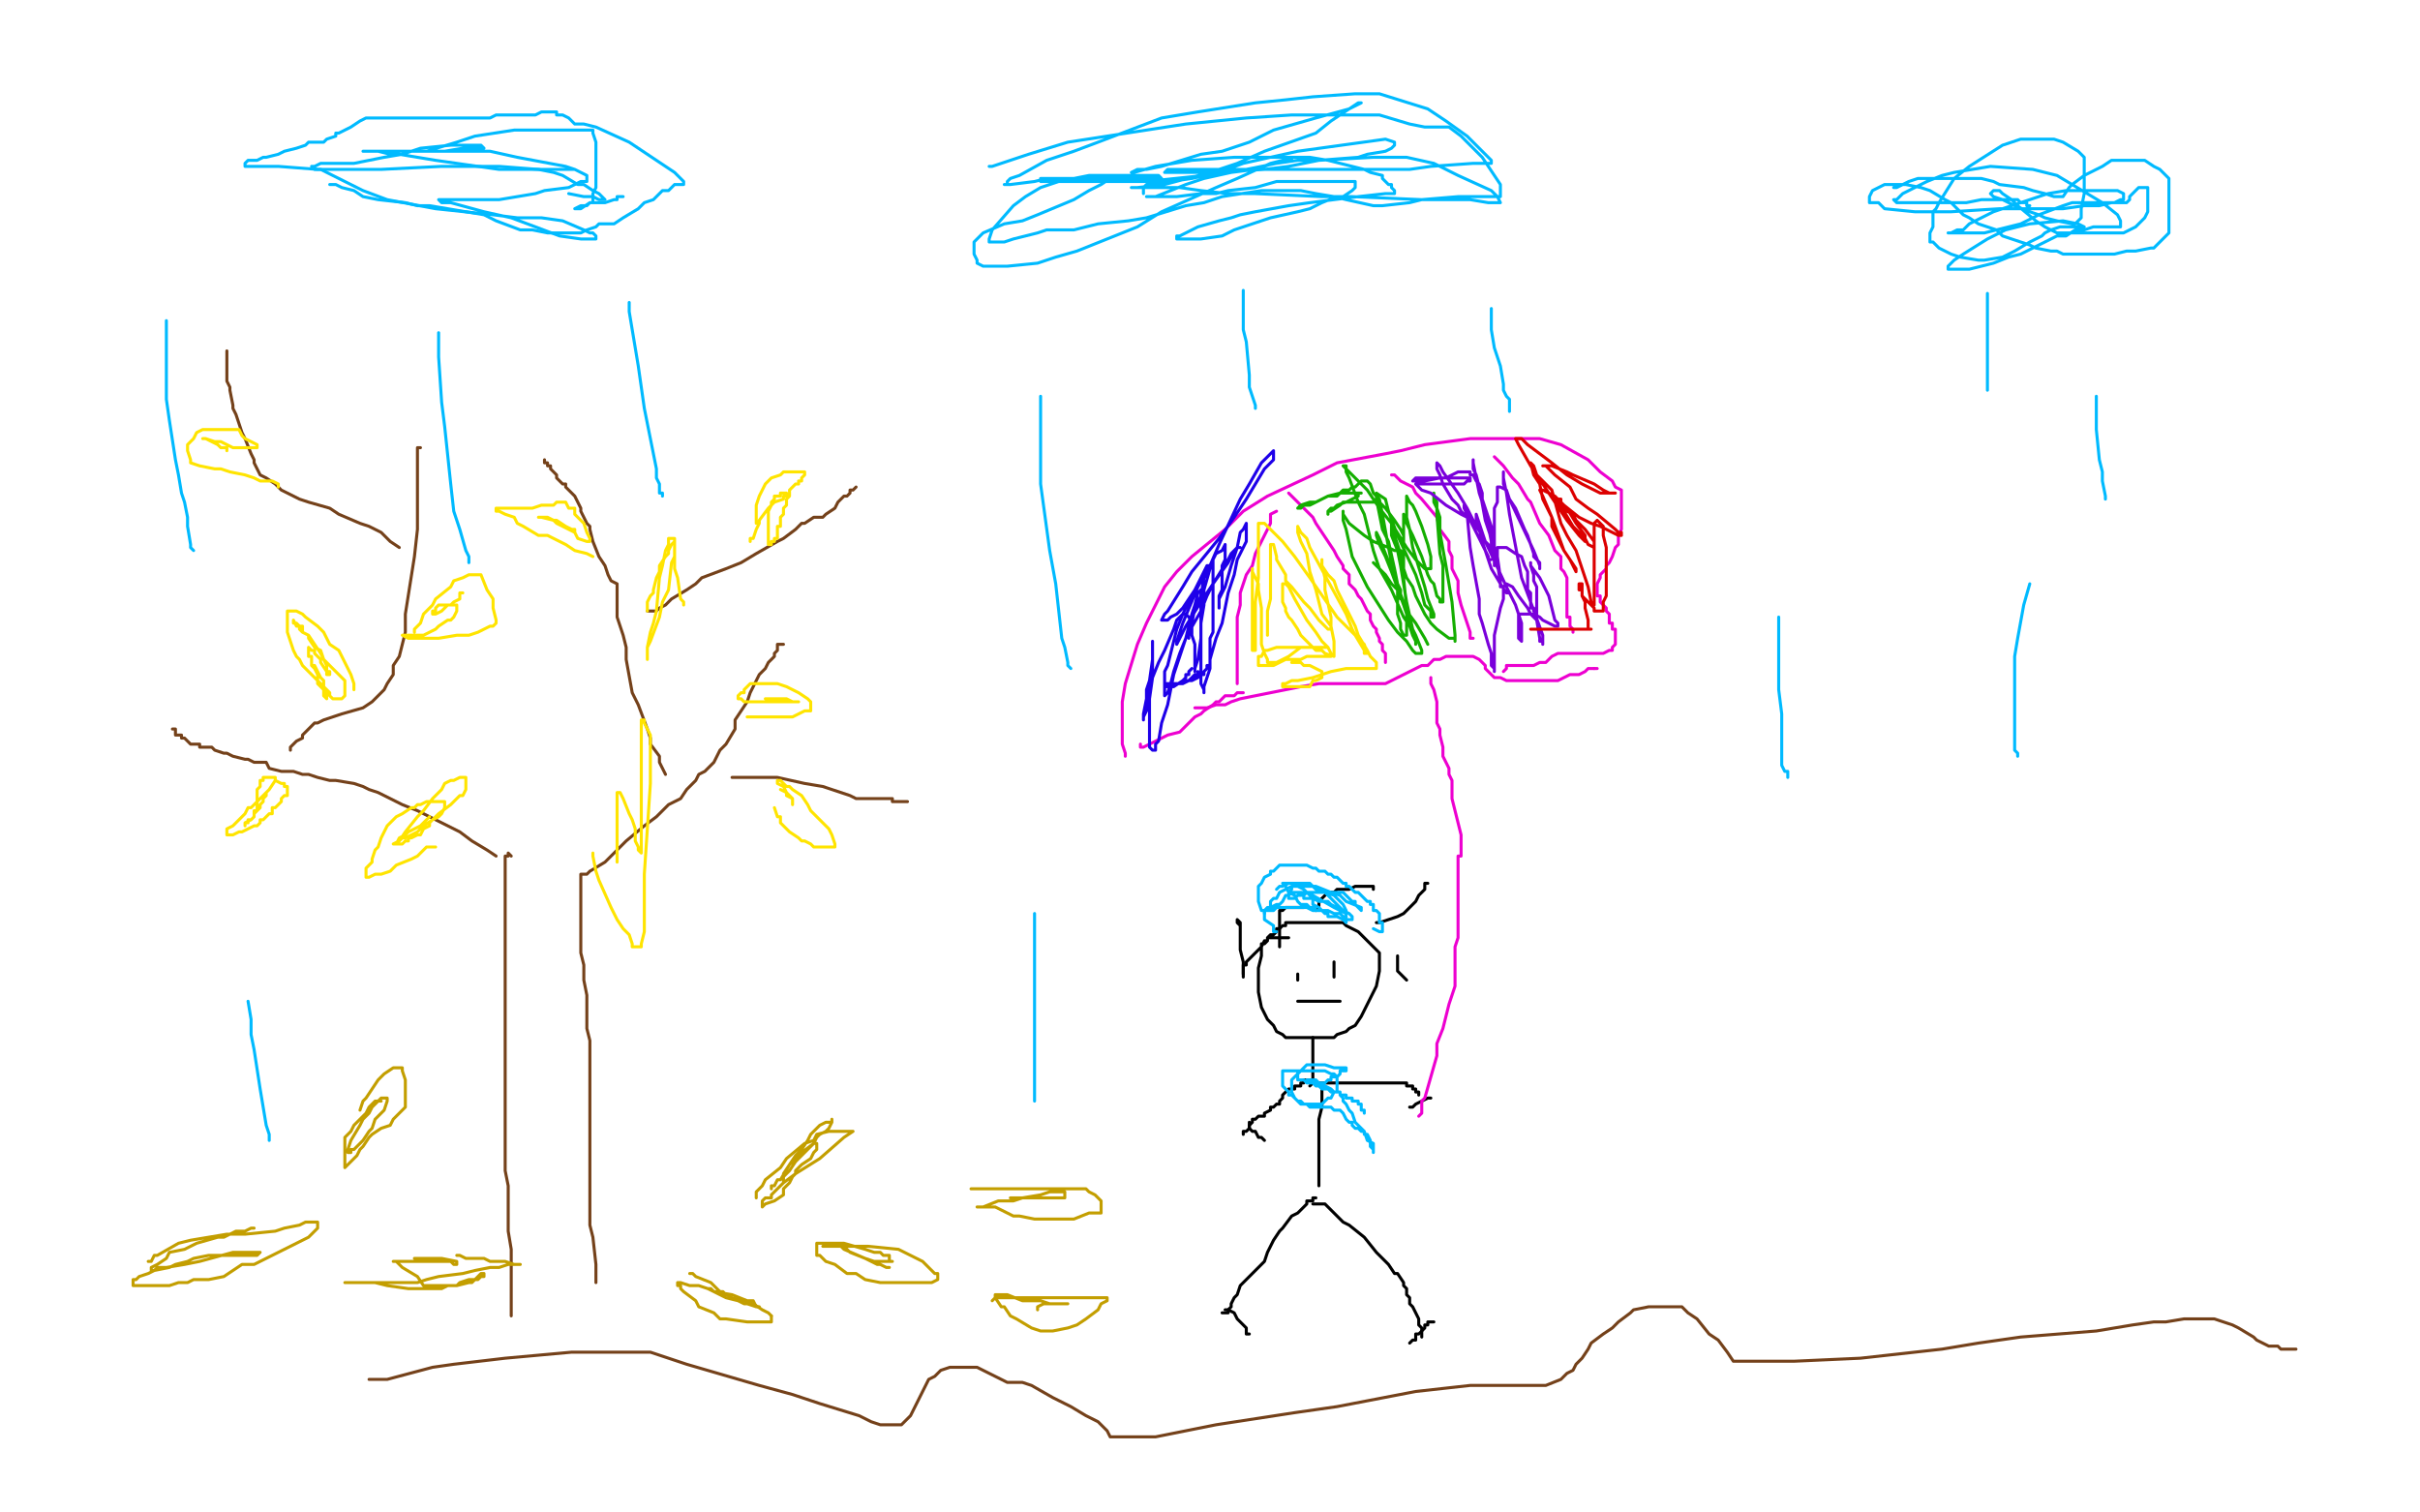 <?xml version="1.0" standalone="no"?>
<!DOCTYPE svg PUBLIC "-//W3C//DTD SVG 1.1//EN"
"http://www.w3.org/Graphics/SVG/1.1/DTD/svg11.dtd">

<svg width="800" height="500" version="1.1" xmlns="http://www.w3.org/2000/svg" xmlns:xlink="http://www.w3.org/1999/xlink" style="stroke-antialiasing: false"><desc>This SVG has been created on https://colorillo.com/</desc><rect x='0' y='0' width='800' height='500' style='fill: rgb(255,255,255); stroke-width:0' /><polyline points="169,435 169,434 169,434 169,433 169,433 169,432 169,432 169,431 169,431 169,428 169,428 169,425 169,425 169,422 169,422 169,415 169,413 168,407 168,405 168,403 168,395 168,392 167,387 167,379 167,374 167,375 167,374 167,369 167,366 167,359 167,351 167,348 167,346 167,343 167,340 167,338 167,336 167,332 167,331 167,329 167,327 167,326 167,325 167,321 167,320 167,317 167,314 167,311 167,307 167,305 167,303 167,299 167,297 167,296 167,291 167,289 167,288 167,285 167,284 167,283 168,283 168,282 169,283" style="fill: none; stroke: #74411a; stroke-width: 1; stroke-linejoin: round; stroke-linecap: round; stroke-antialiasing: false; stroke-antialias: 0; opacity: 1.0"/>
<polyline points="197,424 197,421 197,421 197,418 197,418 196,409 196,409 195,405 195,405 195,399 195,399 195,391 195,391 195,375 195,375 195,368 195,361 195,348 195,344 194,340 194,332 194,329 193,324 193,321 193,319 192,315 192,314 192,312 192,310 192,308 192,307 192,306 192,304 192,303 192,301 192,300 192,296 192,295 192,294 192,292 192,291 192,289 193,289 194,289 194,289 195,288 195,288 200,285 200,285 202,283 202,283 205,280 205,280 207,278 207,278 213,273 213,273 217,270 221,266 225,264 227,261 230,258 231,256 233,255 236,252 237,250 238,248 240,246 243,241 243,238 247,232 248,229 249,227 251,223 252,222 253,221 254,219 256,217 256,216 257,215 257,213 258,213 259,213" style="fill: none; stroke: #74411a; stroke-width: 1; stroke-linejoin: round; stroke-linecap: round; stroke-antialiasing: false; stroke-antialias: 0; opacity: 1.0"/>
<polyline points="220,256 219,254 219,254 218,252 218,252 218,250 218,250 215,246 215,246 215,244 215,244 214,241 214,241 211,233 211,233 209,229 207,218 207,214 206,210 204,204 204,203 204,201 204,200 204,199 204,198 204,197 204,196 204,195 204,194 204,193 202,192 201,190 200,187 198,184 196,179 195,175 195,174 194,173 192,169 192,168 191,166 190,164 189,163 188,162 187,161 187,160 186,160 184,158 184,157 183,156 182,155 182,154 181,154 181,153 180,153 180,152" style="fill: none; stroke: #74411a; stroke-width: 1; stroke-linejoin: round; stroke-linecap: round; stroke-antialiasing: false; stroke-antialias: 0; opacity: 1.0"/>
<polyline points="164,283 161,281 161,281 156,278 156,278 152,275 152,275 142,270 142,270 138,268 138,268 133,266 133,266 125,262 122,261 120,260 117,259 111,258 109,258 105,257 102,256 100,256 97,255 95,255 93,255 89,254 88,252 84,252 82,251 81,251 77,250 75,249 74,249 71,248 70,247 68,247 66,247 66,246 64,246 63,246 61,244 60,244 60,243 59,243 58,243 58,241 57,241" style="fill: none; stroke: #74411a; stroke-width: 1; stroke-linejoin: round; stroke-linecap: round; stroke-antialiasing: false; stroke-antialias: 0; opacity: 1.0"/>
<polyline points="96,248 96,247 96,247 97,246 97,246 98,245 98,245 100,244 100,244 100,243 100,243 101,242 101,242 104,239 104,239 105,239 107,238 110,237 113,236 120,234 123,232 124,231 127,228 128,226 130,223 130,220 132,217 134,209 134,203 137,184 138,175 138,167 138,156 138,154 138,151 138,150 138,149 138,148 139,148" style="fill: none; stroke: #74411a; stroke-width: 1; stroke-linejoin: round; stroke-linecap: round; stroke-antialiasing: false; stroke-antialias: 0; opacity: 1.0"/>
<polyline points="132,181 129,179 129,179 126,176 126,176 122,174 122,174 119,173 119,173 112,170 112,170 109,168 109,168 102,166 99,165 97,164 93,162 91,160 88,158 86,157 84,153 84,152 83,150 81,145 80,143 78,137 77,135 77,134 76,129 76,128 75,126 75,123 75,122 75,121 75,120 75,119 75,118 75,117 75,116" style="fill: none; stroke: #74411a; stroke-width: 1; stroke-linejoin: round; stroke-linecap: round; stroke-antialiasing: false; stroke-antialias: 0; opacity: 1.0"/>
<polyline points="214,202 216,202 216,202 217,202 217,202 218,201 218,201 220,200 220,200 222,198 222,198 227,195 227,195 230,193 230,193 232,191 240,188 245,186 250,183 257,179 259,178 263,175 265,173 266,173 269,171 272,171 273,170 276,168 277,166 278,165 279,164 280,164 281,163 281,162 282,162 283,161" style="fill: none; stroke: #74411a; stroke-width: 1; stroke-linejoin: round; stroke-linecap: round; stroke-antialiasing: false; stroke-antialias: 0; opacity: 1.0"/>
<polyline points="242,257 243,257 243,257 244,257 244,257 248,257 248,257 250,257 250,257 253,257 253,257 257,257 257,257 266,259 266,259 272,260 281,263 283,264 285,264 288,264 289,264 290,264 292,264 295,264 295,265 296,265 298,265 299,265 300,265" style="fill: none; stroke: #74411a; stroke-width: 1; stroke-linejoin: round; stroke-linecap: round; stroke-antialiasing: false; stroke-antialias: 0; opacity: 1.0"/>
<polyline points="91,258 89,261 89,261 87,263 87,263 85,265 85,265 83,267 83,267 82,267 82,267 81,269 81,269 78,272 77,273 75,274 75,275 75,276 76,276 77,276 79,275 80,275 82,274 84,273 85,273 86,272 86,271 87,271 88,270 89,269 90,269 90,268 90,267 91,267 92,266 93,265 93,264 94,263 95,263 95,262 95,261 95,260 94,260 94,259 93,259 91,258 91,257 90,257 88,257 87,257 87,258 86,258 86,259 86,260 85,261 85,262 85,263 85,265 85,267 85,268 84,268 84,269 84,270 83,271 82,271 82,272 81,272 81,273 81,272 83,271 84,270 84,269 86,267 86,266 87,265 87,264 88,263 88,262 89,261" style="fill: none; stroke: #ffe400; stroke-width: 1; stroke-linejoin: round; stroke-linecap: round; stroke-antialiasing: false; stroke-antialias: 0; opacity: 1.0"/>
<polyline points="117,228 117,226 117,226 116,223 116,223 115,221 115,221 112,215 112,215 109,213 109,213 107,209 107,209 105,207 105,207 101,204 100,203 98,202 96,202 95,202 95,203 95,205 95,209 97,215 98,217 99,218 100,220 101,221 102,222 105,225 107,227 108,228 109,229 109,230 110,231 111,231 112,231 113,231 114,230 114,229 114,228 114,226 114,225 111,222 110,221 107,218 106,216 102,210 100,209 100,207 98,207 97,205 97,206 98,206 99,207 99,208 100,209 102,210 102,211 104,214 106,215 107,218 108,220 108,221 108,222 109,222 109,223 108,223 108,222 106,219 106,218 104,216 104,215 103,215 102,214 102,215 102,216 102,217 103,217 103,218 103,220 104,221 105,223 105,224 105,226 107,228 107,230 108,231 108,230 108,229 108,228 107,228 107,225 106,224 105,222 104,220 103,220" style="fill: none; stroke: #ffe400; stroke-width: 1; stroke-linejoin: round; stroke-linecap: round; stroke-antialiasing: false; stroke-antialias: 0; opacity: 1.0"/>
<polyline points="137,209 137,208 137,208 138,207 138,207 139,206 139,206 140,203 140,203 143,200 143,200 144,198 144,198 149,194 149,194 150,192 153,191 155,190 156,190 158,190 159,190 161,195 163,198 163,201 164,205 164,206 163,207 162,207 158,209 155,210 151,210 145,211 140,211 138,211 137,211 135,211 133,210 134,210 135,210 137,210 138,210 140,210 142,209 144,208 145,207 148,205 149,205 150,204 151,202 151,201 151,200 150,200 148,200 147,200 145,200 144,201 144,202 143,202 143,203 144,203 146,202 148,200 149,200 150,199 152,198 152,197 152,196 153,196" style="fill: none; stroke: #ffe400; stroke-width: 1; stroke-linejoin: round; stroke-linecap: round; stroke-antialiasing: false; stroke-antialias: 0; opacity: 1.0"/>
<polyline points="92,161 92,160 92,160 90,159 90,159 89,159 89,159 86,159 86,159 84,158 84,158 81,157 81,157 76,156 73,155 71,155 66,154 63,153 63,152 62,149 62,148 62,147 63,146 64,145 65,143 67,142 69,142 71,142 73,142 74,142 76,142 79,142 80,144 81,145 83,146 85,147 85,148 84,148 81,148 77,148 75,147 73,146 71,146 68,145 67,145 68,145 70,146 72,147 73,148 74,148 75,148 75,149" style="fill: none; stroke: #ffe400; stroke-width: 1; stroke-linejoin: round; stroke-linecap: round; stroke-antialiasing: false; stroke-antialias: 0; opacity: 1.0"/>
<polyline points="250,173 250,172 250,172 250,171 250,171 250,170 250,170 250,169 250,169 250,167 250,167 251,164 251,164 253,160 255,158 258,157 259,156 260,156 261,156 263,156 264,156 265,156 266,156 266,157 265,158 265,159 264,159 264,160 263,160 262,161 261,162 261,163 261,164 260,165 260,166 260,167 259,168 259,169 259,170 258,171 258,173 258,174 257,174 257,176 257,178 256,178 256,179 255,179 255,180 254,180 254,178 254,177 254,175 254,173 254,171 254,170 254,169 255,167 255,166 256,165 256,164 257,164 258,164 258,163 259,163 260,163 260,164 259,164 259,165 256,166 254,168 251,172 251,173 250,175 249,178 248,178 248,179" style="fill: none; stroke: #ffe400; stroke-width: 1; stroke-linejoin: round; stroke-linecap: round; stroke-antialiasing: false; stroke-antialias: 0; opacity: 1.0"/>
<polyline points="247,237 249,237 249,237 255,237 255,237 259,237 259,237 262,237 262,237 264,236 264,236 266,235 268,235 268,234 268,233 268,232 267,231 264,229 262,228 260,227 257,226 255,226 254,226 250,226 249,226 248,226 247,227 246,228 246,229 245,229 244,230 244,231 245,231 246,232 249,232 251,232 252,232 254,232 255,232 257,232 258,232 260,232 261,232 263,232 264,232 263,232 262,232 260,231 258,231 257,231 254,231 253,231" style="fill: none; stroke: #ffe400; stroke-width: 1; stroke-linejoin: round; stroke-linecap: round; stroke-antialiasing: false; stroke-antialias: 0; opacity: 1.0"/>
<polyline points="256,267 257,270 257,270 258,270 258,270 258,272 258,272 260,274 260,274 261,275 261,275 264,277 264,277 265,278 266,278 268,279 269,280 271,280 273,280 274,280 275,280 276,280 276,279 275,276 274,274 273,273 268,268 267,266 265,263 262,261 261,260 260,260 259,259 258,258 257,258 257,259 259,260 260,262 261,263 262,264 262,265 262,266 262,265 262,264 260,263 260,262 258,261" style="fill: none; stroke: #ffe400; stroke-width: 1; stroke-linejoin: round; stroke-linecap: round; stroke-antialiasing: false; stroke-antialias: 0; opacity: 1.0"/>
<polyline points="196,184 194,183 194,183 190,182 190,182 187,180 187,180 181,177 181,177 178,177 178,177 173,174 173,174 171,173 170,171 167,170 165,169 164,169 164,168 165,168 167,168 170,168 171,168 172,168 173,168 176,168 179,167 180,167 183,167 184,166 186,166 187,166 188,168 190,168 190,170 193,173 194,176 195,178 195,179 194,179 191,178 190,176 188,175 184,173 183,172 181,171 180,171 179,171 178,171 179,171 183,172 184,172 187,174 189,175 190,175 190,176" style="fill: none; stroke: #ffe400; stroke-width: 1; stroke-linejoin: round; stroke-linecap: round; stroke-antialiasing: false; stroke-antialias: 0; opacity: 1.0"/>
<polyline points="144,280 143,280 143,280 142,280 142,280 141,280 141,280 138,283 138,283 136,284 136,284 131,286 131,286 129,288 126,289 124,289 122,290 121,290 121,289 121,288 121,287 122,286 123,285 123,284 124,281 125,280 126,277 127,275 128,273 131,270 133,269 136,267 137,267 138,266 139,266 141,265 143,265 144,265 145,265 146,265 147,265 147,266 147,267 146,269 145,270 143,271 142,272 142,273 140,274 139,276 138,276 136,277 135,277 135,278 134,278 133,279 132,279 131,279 132,278 134,275 138,270 140,268 143,264 146,261 147,259 149,258 150,258 152,257 153,257 154,257 154,258 154,259 154,260 154,261 153,263 152,263 150,265 149,266 145,269 143,271 140,273 138,275 134,277 133,277 132,278 130,279 131,279 132,277 134,276 135,275 139,273 140,272 142,270" style="fill: none; stroke: #ffe400; stroke-width: 1; stroke-linejoin: round; stroke-linecap: round; stroke-antialiasing: false; stroke-antialias: 0; opacity: 1.0"/>
<polyline points="196,282 196,283 196,283 197,288 197,288 198,291 198,291 202,300 202,300 204,304 204,304 206,307 206,307 208,309 209,312 209,313 211,313 212,313 212,312 213,308 213,304 213,297 213,289 215,259 215,253 215,247 215,245 215,243 213,239 213,238 212,238 212,240 212,241 212,242 212,244 212,246 212,252 212,255 212,258 212,262 212,265 212,271 212,273 212,275 212,277 212,279 212,280 212,281 212,282 211,281 211,280 210,278 210,274 209,271 208,269 206,264 205,262 204,262 204,263 204,264 204,265 204,266 204,268 204,269 204,272 204,274 204,277 204,280 204,282 204,284 204,285" style="fill: none; stroke: #ffe400; stroke-width: 1; stroke-linejoin: round; stroke-linecap: round; stroke-antialiasing: false; stroke-antialias: 0; opacity: 1.0"/>
<polyline points="226,200 226,199 226,199 225,198 225,198 224,191 224,191 223,188 223,188 223,185 223,185 223,183 223,183 223,179 223,179 223,178 222,178 221,178 221,179 221,180 220,182 219,187 218,191 217,202 216,206 215,209 214,214 214,215 214,216 214,218 214,217 214,214 215,212 218,204 219,199 221,195 222,186 223,184 223,181 223,180 223,179 223,178 223,179 222,180 221,182 221,183 220,184 218,187 218,189 217,191 216,195 216,196 215,197 214,199 214,200 214,201 214,202" style="fill: none; stroke: #ffe400; stroke-width: 1; stroke-linejoin: round; stroke-linecap: round; stroke-antialiasing: false; stroke-antialias: 0; opacity: 1.0"/>
<polyline points="426,310 425,310 425,310 422,310 422,310 419,310 419,310 419,311 419,311 418,311 418,311 417,313 417,313 417,314 417,316 416,320 416,321 416,325 416,326 416,328 417,333 418,335 419,337 421,339 422,341 424,342 425,343 426,343 428,343 430,343 432,343 434,343 436,343 439,343 441,343 442,342 445,341 446,340 448,339 450,336 451,334 453,330 454,328 455,326 456,321 456,320 456,317 456,316 456,315 455,314 454,313 451,310 449,308 445,306 444,305 443,305 439,305 438,305 436,305 435,305 434,305 432,305 431,305 430,305 429,305 427,305 426,305 425,305 425,306 424,306 423,307 422,307 422,308 421,309 420,309 419,310 419,311 418,312 417,312 417,313 416,314 415,315 414,316 413,317 412,318 412,319 411,319 411,320 411,322 411,323" style="fill: none; stroke: #000000; stroke-width: 1; stroke-linejoin: round; stroke-linecap: round; stroke-antialiasing: false; stroke-antialias: 0; opacity: 1.0"/>
<polyline points="411,322 411,321 411,321 411,320 411,320 411,318 411,318 410,314 410,314 410,312 410,312 410,309 410,309 410,305 409,304 409,305 410,306" style="fill: none; stroke: #000000; stroke-width: 1; stroke-linejoin: round; stroke-linecap: round; stroke-antialiasing: false; stroke-antialias: 0; opacity: 1.0"/>
<polyline points="423,313 423,312 423,312 423,311 423,311 423,310 423,310 423,309 423,309 423,308 423,308 423,305 423,305 423,304 423,304 423,303 423,302 423,301 424,301 425,300 427,300 428,300 429,300 430,300 431,300" style="fill: none; stroke: #000000; stroke-width: 1; stroke-linejoin: round; stroke-linecap: round; stroke-antialiasing: false; stroke-antialias: 0; opacity: 1.0"/>
<polyline points="435,301 436,300 436,300 436,299 436,299 436,298 436,298 437,297 437,297 438,296 439,295 440,295 441,295 442,294 444,294 445,294 446,294 448,293 449,293 450,293 452,293 453,293 454,293 454,294" style="fill: none; stroke: #000000; stroke-width: 1; stroke-linejoin: round; stroke-linecap: round; stroke-antialiasing: false; stroke-antialias: 0; opacity: 1.0"/>
<polyline points="455,305 456,305 456,305 459,304 459,304 462,303 462,303 464,302 464,302 467,299 467,299 468,298 469,296 471,294 471,293 471,292 472,292" style="fill: none; stroke: #000000; stroke-width: 1; stroke-linejoin: round; stroke-linecap: round; stroke-antialiasing: false; stroke-antialias: 0; opacity: 1.0"/>
<polyline points="462,316 462,317 462,317 462,318 462,318 462,319 462,319 462,320 462,320 462,321 462,321 463,322 464,323 465,324" style="fill: none; stroke: #000000; stroke-width: 1; stroke-linejoin: round; stroke-linecap: round; stroke-antialiasing: false; stroke-antialias: 0; opacity: 1.0"/>
<polyline points="429,324 429,323 429,323 429,322 429,322" style="fill: none; stroke: #000000; stroke-width: 1; stroke-linejoin: round; stroke-linecap: round; stroke-antialiasing: false; stroke-antialias: 0; opacity: 1.0"/>
<polyline points="441,323 441,322 441,322 441,321 441,321 441,320 441,320 441,319 441,318" style="fill: none; stroke: #000000; stroke-width: 1; stroke-linejoin: round; stroke-linecap: round; stroke-antialiasing: false; stroke-antialias: 0; opacity: 1.0"/>
<polyline points="429,331 430,331 430,331 431,331 431,331 432,331 432,331 433,331 433,331 434,331 434,331 435,331 436,331 437,331 438,331 439,331 440,331 441,331 442,331 443,331" style="fill: none; stroke: #000000; stroke-width: 1; stroke-linejoin: round; stroke-linecap: round; stroke-antialiasing: false; stroke-antialias: 0; opacity: 1.0"/>
<polyline points="434,343 434,344 434,344 434,345 434,345 434,346 434,346 434,347 434,347 434,348 434,349 434,350 434,351 434,352 434,353 434,354 434,355 434,356 434,357 433,357 432,357 431,357 431,358 430,358 430,359 429,359 428,359 428,360 427,360 426,360 425,361 424,362 424,363 423,364 423,365 422,365 421,366 420,366 420,367 418,368 418,369 417,369 416,369 415,370 414,370 414,371 413,372 413,373 412,374 411,374 411,375" style="fill: none; stroke: #000000; stroke-width: 1; stroke-linejoin: round; stroke-linecap: round; stroke-antialiasing: false; stroke-antialias: 0; opacity: 1.0"/>
<polyline points="433,359 434,358 434,358 435,358 435,358 436,358 436,358 437,358 437,358 439,358 439,358 443,358 443,358 445,358 450,358 452,358 455,358 459,358 461,358 462,358 463,358 464,358 465,358 465,359 466,359 467,359 467,360 468,360 468,361 469,361 469,362" style="fill: none; stroke: #000000; stroke-width: 1; stroke-linejoin: round; stroke-linecap: round; stroke-antialiasing: false; stroke-antialias: 0; opacity: 1.0"/>
<polyline points="437,359 437,360 437,360 437,361 437,361 437,362 437,362 437,364 437,364 437,366 437,366 436,370 436,370 436,372 436,372 436,375 436,376 436,377 436,379 436,381 436,382 436,383 436,384 436,386 436,387 436,391 436,392" style="fill: none; stroke: #000000; stroke-width: 1; stroke-linejoin: round; stroke-linecap: round; stroke-antialiasing: false; stroke-antialias: 0; opacity: 1.0"/>
<polyline points="435,396 434,396 434,396 434,397 434,397 432,397 432,397 432,398 432,398 429,401 429,401 427,402 427,402 424,406 423,407 421,410 419,414 418,417 415,420 414,421 413,422 410,425 409,428 408,429 407,431 407,432 406,433 406,434 405,434 404,434" style="fill: none; stroke: #000000; stroke-width: 1; stroke-linejoin: round; stroke-linecap: round; stroke-antialiasing: false; stroke-antialias: 0; opacity: 1.0"/>
<polyline points="434,398 436,398 436,398 437,398 437,398 438,398 438,398 439,399 439,399 442,402 442,402 444,404 444,404 446,405 446,405 451,409 455,414 459,418 461,421 462,421 464,424 464,425 465,426 465,427 465,428 466,429 466,430 466,431 467,432 468,434 469,436 469,437 469,438 470,439 470,440 470,442" style="fill: none; stroke: #000000; stroke-width: 1; stroke-linejoin: round; stroke-linecap: round; stroke-antialiasing: false; stroke-antialias: 0; opacity: 1.0"/>
<polyline points="466,444 467,443 467,443 468,443 468,443 468,442 468,442 468,441 468,441 469,441 469,441 470,440 470,440 471,439 471,438 472,438 472,437 473,437 474,437" style="fill: none; stroke: #000000; stroke-width: 1; stroke-linejoin: round; stroke-linecap: round; stroke-antialiasing: false; stroke-antialias: 0; opacity: 1.0"/>
<polyline points="405,433 406,433 406,433 408,434 408,434 409,436 409,436 410,437 410,437 411,438 412,439 412,440 412,441 413,441" style="fill: none; stroke: #000000; stroke-width: 1; stroke-linejoin: round; stroke-linecap: round; stroke-antialiasing: false; stroke-antialias: 0; opacity: 1.0"/>
<polyline points="413,371 413,372 413,372 413,373 413,373 414,374 414,374 415,374 416,376 417,376 418,377" style="fill: none; stroke: #000000; stroke-width: 1; stroke-linejoin: round; stroke-linecap: round; stroke-antialiasing: false; stroke-antialias: 0; opacity: 1.0"/>
<polyline points="473,363 472,363 472,363 470,364 470,364 468,365 468,365 467,366 467,366 466,366 466,366" style="fill: none; stroke: #000000; stroke-width: 1; stroke-linejoin: round; stroke-linecap: round; stroke-antialiasing: false; stroke-antialias: 0; opacity: 1.0"/>
<polyline points="429,354 427,354 427,354 425,354 425,354 424,354 424,354 424,355 424,355 424,356 424,356 424,357 424,358 424,359 425,360 426,361 426,362 427,362 428,363 429,364 430,365 431,365 432,365 433,365 434,365 435,365 436,365 437,365 438,364 439,363 440,363 441,361 442,361 442,360 442,359 442,358 442,357 442,356 441,355 440,355 438,354 436,354 435,354 434,354 433,354 432,354 431,354 430,354 429,354 429,355 429,356 429,357 430,357 431,357 432,358 433,358 435,358 436,358 437,358 438,358 439,357 440,357 440,356 441,356 442,356 443,355 443,354 444,354 445,354 445,353 444,353 443,353 441,353 438,352 437,352 436,352 434,352 433,352 432,352 431,353 430,354 429,355 428,356 427,357 427,358 427,359 427,360 427,361 428,363 429,364 430,364 431,365 432,365 433,366 434,366 435,366 437,366 438,366 439,366 440,366 441,367 442,367 443,367 444,368 445,370 446,371 447,371 447,372 448,373 449,373 450,374 451,374 451,375 452,375 453,377 453,378 453,379 454,380 454,381 454,380 454,379 454,378 452,377 451,374 448,371 447,368 446,367 445,365 444,364 444,363 443,362 443,361 442,361 441,361 440,360 438,359 437,359 436,358 435,357 434,357 433,357 432,357 433,357 434,358 435,359 436,359 437,360 438,360 439,360 440,361 442,361 443,361 443,362 445,362 445,363 446,363 447,363 447,364 448,364 449,364 449,365 450,365 450,366 450,367 451,367 451,368" style="fill: none; stroke: #00baff; stroke-width: 1; stroke-linejoin: round; stroke-linecap: round; stroke-antialiasing: false; stroke-antialias: 0; opacity: 1.0"/>
<polyline points="422,308 421,308 421,308 421,306 421,306 418,304 418,304 418,303 418,303 418,301 418,301 417,301 417,301 416,298 416,298 416,297 416,296 416,295 416,294 416,293 417,292 418,290 420,289 420,288 421,288 422,287 423,286 425,286 426,286 427,286 428,286 430,286 431,286 432,286 434,287 435,287 436,288 437,288 438,288 439,289 440,289 441,290 442,290 444,292 445,292 445,293 446,293 447,294 448,295 449,295 450,296 452,298 453,298 453,299 454,299 454,301 455,301 456,302 456,303 456,304 456,305 457,305 457,306 457,307 457,308 456,308 454,307" style="fill: none; stroke: #00baff; stroke-width: 1; stroke-linejoin: round; stroke-linecap: round; stroke-antialiasing: false; stroke-antialias: 0; opacity: 1.0"/>
<polyline points="430,296 431,296 431,296 431,297 431,297 433,297 433,297 434,297 434,297 436,298 436,298 437,298 437,298 439,298 439,298 440,299 442,300 443,301 443,302 444,303 445,303 445,302 441,300 434,296 432,295 431,294 427,292 425,292 424,292 425,293 426,295 428,296 429,298 430,299 431,299 432,299 433,300 434,300 435,300 433,300 432,300 428,300 424,300 422,300 421,301 420,301 419,301 418,301 418,302 418,301 419,300 420,300 422,299 423,299 424,298 425,296 426,296 427,295 428,295 429,295 430,295 431,295 432,295 434,297 434,299 436,300 437,301 438,302 439,302 439,303 442,303 444,304 445,304 446,304 447,304 447,303 446,302 444,301 440,297 438,295 435,294 435,293 433,293 432,292 431,292 430,292 429,292 428,292 427,293 427,294 426,295 426,296 426,297 427,297 428,297 429,296 430,296 431,296 432,295 434,295 435,295 438,295 440,295 442,295 444,295 445,296 446,297 447,298 448,298 448,299 449,300 450,301 450,300 445,298 443,296 440,295 435,293 434,293 433,293 431,293 429,293 428,293 427,293 425,294 423,295 422,297 421,297 420,298 420,299 420,300 421,300 422,300 423,300 425,300 426,300 428,300 431,300 432,300 434,301 438,301 439,301 441,302 442,302 443,302 444,303 444,304 445,305 445,304 445,303 445,301 444,299 441,296 435,294 433,292 431,292 427,292 426,292 424,293 423,293 422,294" style="fill: none; stroke: #00baff; stroke-width: 1; stroke-linejoin: round; stroke-linecap: round; stroke-antialiasing: false; stroke-antialias: 0; opacity: 1.0"/>
<polyline points="469,369 470,368 470,368 470,367 470,367 470,364 470,364 471,363 471,363 475,349 475,345 477,340 478,336 479,332 481,326 481,322 481,317 481,313 482,310 482,308 482,303 482,301 482,297 482,295 482,293 482,287 482,286 482,284 482,283 483,283 483,282 483,280 483,276 481,268 480,264 480,258 479,256 479,254 477,250 477,249 477,247 476,243 476,241 475,239 475,238 475,236 475,235 475,234 475,232 474,228 473,226 473,225 473,224 473,225" style="fill: none; stroke: #ed00d0; stroke-width: 1; stroke-linejoin: round; stroke-linecap: round; stroke-antialiasing: false; stroke-antialias: 0; opacity: 1.0"/>
<polyline points="395,234 396,234 396,234 397,234 397,234 398,234 398,234 399,234 399,234 402,233 402,233 405,233 405,233 407,232 407,232 410,231 420,229 425,228 430,227 436,226 446,226 450,226 456,226 458,226 460,225 462,224 466,222 470,220 471,220 472,220 474,218 476,218 478,217 480,217 483,217 485,217 486,217 487,217 489,218 490,219 491,220 491,221 492,222 493,223 494,224 496,224 498,225 500,225 503,225 504,225 506,225 508,225 509,225 511,225 512,225 515,225 517,224 519,223 520,223 522,223 524,222 525,221 526,221 527,221" style="fill: none; stroke: #ed00d0; stroke-width: 1; stroke-linejoin: round; stroke-linecap: round; stroke-antialiasing: false; stroke-antialias: 0; opacity: 1.0"/>
<circle cx="528.5" cy="221.5" r="0" style="fill: #ed00d0; stroke-antialiasing: false; stroke-antialias: 0; opacity: 1.0"/>
<polyline points="527,221 528,221" style="fill: none; stroke: #ed00d0; stroke-width: 1; stroke-linejoin: round; stroke-linecap: round; stroke-antialiasing: false; stroke-antialias: 0; opacity: 1.0"/>
<polyline points="372,250 372,249 372,249 371,246 371,246 371,244 371,244 371,243 371,243 371,240 371,240 371,235 371,235 371,232 371,232 372,226 376,213 379,206 385,194 389,189 394,184 405,175 411,169 419,164 434,157 442,153 458,150 463,149 471,147 486,145 493,145 499,145 509,145 516,147 525,152 529,156 533,159 534,161 536,162 536,164 536,165 536,167 536,168 536,169 536,171 536,172 536,173 536,174 536,175 535,177 535,180 534,181 533,184 532,186 531,187 531,188 529,190 529,191 528,193 528,194 528,195 528,197 529,197 529,199 530,200 531,201 531,202 532,203 532,205 532,206 533,206 533,207 533,208 534,208 534,209 534,210 534,211 534,212 534,213 533,214 533,215 532,215 530,216 528,216 527,216 524,216 522,216 521,216 518,216 516,216 515,216 513,217 511,219 509,219 507,220 505,220 503,220 501,220 500,220 499,220 498,220 498,221 497,222" style="fill: none; stroke: #ed00d0; stroke-width: 1; stroke-linejoin: round; stroke-linecap: round; stroke-antialiasing: false; stroke-antialias: 0; opacity: 1.0"/>
<polyline points="377,246 377,247 377,247 378,247 378,247 380,246 380,246 384,244 386,243 390,242 393,239 395,237 397,236 398,235 401,233 402,232 403,232 405,230 407,230 408,230 409,229 410,229 411,229" style="fill: none; stroke: #ed00d0; stroke-width: 1; stroke-linejoin: round; stroke-linecap: round; stroke-antialiasing: false; stroke-antialias: 0; opacity: 1.0"/>
<polyline points="422,169 420,170 420,170 420,173 420,173 415,183 415,183 414,187 414,187 412,190 412,190 410,196 410,196 410,198 410,200 409,204 409,205 409,208 409,210 409,211 409,214 409,215 409,216 409,217 409,218 409,219 409,220 409,221 409,222 409,223 409,224 409,225 409,226" style="fill: none; stroke: #ed00d0; stroke-width: 1; stroke-linejoin: round; stroke-linecap: round; stroke-antialiasing: false; stroke-antialias: 0; opacity: 1.0"/>
<polyline points="426,163 430,167 430,167 434,171 434,171 435,173 435,173 437,176 437,176 439,179 439,179 441,182 441,182 442,184 444,187 444,188 445,189 446,190 446,193 448,195 449,197 450,198 452,202 453,203 453,205 454,207 455,208 455,209 456,211 456,212 457,213 457,214 457,215 458,216 458,217 458,219" style="fill: none; stroke: #ed00d0; stroke-width: 1; stroke-linejoin: round; stroke-linecap: round; stroke-antialiasing: false; stroke-antialias: 0; opacity: 1.0"/>
<polyline points="460,157 461,157 461,157 462,158 462,158 463,159 463,159 467,161 467,161 468,163 468,163 470,165 470,165 475,171 475,171 476,175 479,179 479,181 479,182 480,184 480,185 480,186 480,188 481,190 482,192 482,194 482,196 483,200 484,203 485,206 486,209 486,210 486,211 487,211" style="fill: none; stroke: #ed00d0; stroke-width: 1; stroke-linejoin: round; stroke-linecap: round; stroke-antialiasing: false; stroke-antialias: 0; opacity: 1.0"/>
<polyline points="494,151 495,152 495,152 497,154 497,154 500,158 500,158 502,160 502,160 505,165 505,165 506,166 506,166 509,173 512,177 514,182 516,184 516,188 517,189 518,191 518,192 518,195 518,198 518,200 518,201 518,202 518,203 518,204 519,204 519,206 519,207 520,208 520,209" style="fill: none; stroke: #ed00d0; stroke-width: 1; stroke-linejoin: round; stroke-linecap: round; stroke-antialiasing: false; stroke-antialias: 0; opacity: 1.0"/>
<polyline points="393,211 393,209 393,209 397,202 397,202 399,197 399,197 401,193 401,193 406,186 406,186 407,184 407,184 409,181 410,181 409,181 407,183 406,185 401,193 397,199 392,207 390,211 389,213 389,212 390,209 391,206 396,194 400,187 403,180 410,165 413,160 417,153 419,151 421,149 421,151 421,152 418,155 412,165 408,171 403,178 394,189 391,194 386,202 385,203 384,205 385,205 386,205 387,204 389,203 391,201 395,195 396,193 398,189 399,188 400,187 399,187 396,193 395,195 391,203 389,208 388,212 386,220 385,222 385,227 385,228 385,230 386,229 387,226 388,222 390,216 394,206 395,201 397,197 398,191 399,190 401,185 402,183 404,182 405,180 405,181 405,185 404,187 404,192 404,195 403,197 403,198 403,200 403,201 403,200 403,198 404,196 405,194 407,187 408,184 409,181 410,176 411,175 412,173 412,174 412,179 409,185 408,190 406,196 404,206 402,211 400,218 400,221 399,224 398,227 398,229 398,228 397,226 397,225 397,223 397,219 397,208 397,202 397,198 397,195 396,196 395,200 394,203 392,211 390,217 388,223 387,228 386,233 384,239 383,245 382,246 382,248 381,248 380,247 380,246 380,245 380,243 380,240 380,237 380,229 380,225 381,218 381,215 381,214 381,212 381,213 381,214 381,218 381,220 381,222 379,228 379,231 378,236 378,238 378,237 379,235 380,231 381,224 383,219 385,215 388,208 389,205 390,204 391,203 392,203 393,204 394,206 394,210 395,213 395,217 395,218 395,220 395,222 395,221 396,218 397,211 397,206 398,200 398,195 400,188 401,186 401,185 401,187 401,188 401,196 401,200 401,203 401,209 400,211 400,212 400,215 400,216 400,217 400,218 400,220 399,220 399,221 398,222 398,223 397,223 396,224 394,225 393,225 391,226 389,226 387,226 386,226 385,226 385,227 386,227 388,227 391,225 393,225 394,224 395,223 396,223 396,222 396,223 394,224 393,225 392,225 391,225 392,224 392,223 393,223 393,222 394,221" style="fill: none; stroke: #1e00e9; stroke-width: 1; stroke-linejoin: round; stroke-linecap: round; stroke-antialiasing: false; stroke-antialias: 0; opacity: 1.0"/>
<polyline points="419,210 419,208 419,208 419,202 419,202 420,198 420,198 420,193 420,193 420,188 420,188 420,182 420,182 420,181 420,180 421,180 422,184 422,185 425,190 425,192 427,194 431,199 433,201 436,205 439,208 440,208 440,207 437,203 435,195 433,189 432,183 430,179 429,176 429,174 430,176 432,178 433,181 439,192 445,203 447,208 448,210 451,215 451,216 452,216 451,213 446,208 442,204 433,191 428,184 424,179 418,173 416,173 416,174 416,176 416,177 416,182 416,186 416,191 415,199 415,205 415,209 415,212 415,215 414,215 414,213 414,211 414,210 414,204 414,199 414,194 414,189 414,188 414,189 416,193 416,195 417,201 417,204 417,206 417,208 417,212 417,213 418,216 419,218 419,219 420,219 421,219 422,219 426,217 430,214 432,214 435,214 436,214 437,214 439,214 438,214 433,214 427,214 424,214 422,214 419,215 418,215 417,217 416,217 416,218 416,220 417,220 419,220 421,220 425,218 428,218 430,218 432,217 435,217 436,217 437,217 439,217 440,217 440,216 439,214 437,212 435,209 432,205 428,198 426,194 425,193 424,193 424,194 424,196 424,198 424,199 425,201 425,202 426,204 427,205 429,208 430,210 432,212 435,215 437,215 438,216 441,217 441,216 441,215 441,214 441,212 440,207 440,204 438,195 438,191 437,187 437,185 437,186 437,187 439,190 441,192 442,195 446,203 448,207 449,210 452,215 453,217 455,219 455,220 455,221 454,221 450,221 448,221 445,221 440,222 437,223 434,224 429,225 427,225 425,226 424,226 424,227 425,227 426,227 428,227 431,227 433,227 434,225 435,225 437,224 437,223 437,222 435,221 433,220 431,220 430,219 428,219 427,219" style="fill: none; stroke: #ffe400; stroke-width: 1; stroke-linejoin: round; stroke-linecap: round; stroke-antialiasing: false; stroke-antialias: 0; opacity: 1.0"/>
<polyline points="472,213 471,211 471,211 468,206 468,206 465,202 465,202 460,188 460,188 458,183 458,183 456,178 456,178 455,176 455,177 456,180 458,184 460,189 464,200 466,206 468,210 470,215 470,216 468,216 467,215 465,212 462,209 459,205 452,194 449,188 447,184 445,175 444,172 444,169 444,170 446,173 451,177 454,179 459,181 461,182 463,182 463,183 464,183 464,182 464,181 464,179 464,177 463,175 461,172 458,168 456,166 453,166 450,166 449,166 446,166 445,166 444,166 443,167 440,169 439,169 439,170 439,169 440,168 441,168 442,167 445,166 447,165 449,164 449,163 450,163 449,163 446,163 443,163 439,164 437,165 433,167 431,167 430,168 429,168 430,167 433,166 435,166 439,164 440,164 442,164 444,162 445,162 446,162 447,161 448,161 449,160 450,159 451,159 452,159 453,160 454,163 456,165 457,170 459,181 460,186 461,190 462,195 462,198 462,203 463,206 463,208 464,210 465,210 465,207 465,204 465,201 464,191 464,185 464,178 464,171 464,170 464,171 467,177 470,184 471,187 472,190 473,192 474,193 475,197 476,198 476,199 477,199 477,197 477,196 477,192 477,187 476,183 475,170 475,166 474,164 474,163 474,165 474,166 475,168 476,171 476,176 478,187 479,193 480,199 481,210 481,211 481,212 481,211 479,211 475,208 473,206 471,203 468,197 467,194 465,191 464,188 463,183 461,177 460,173 460,174 460,177 462,182 463,187 464,193 465,199 467,208 468,211 468,213 468,212 467,210 466,207 464,204 460,195 456,188 454,182 451,170 449,166 446,158 445,156 445,154 444,154 446,156 448,158 452,162 456,168 460,173 465,181 468,185 471,188 472,188 473,188 473,187 473,185 473,184 472,180 471,177 470,174 468,169 467,167 466,166 465,164 465,165 465,166 465,171 466,175 467,181 471,194 472,198 474,203 474,204 473,204 473,202 471,200 470,196 468,190 462,177 459,169 458,165 455,163 455,165 457,175 459,179 461,188 462,193 463,195 463,196 463,197 463,198 463,197 463,196 460,193 458,190 456,188 454,186" style="fill: none; stroke: #14ae00; stroke-width: 1; stroke-linejoin: round; stroke-linecap: round; stroke-antialiasing: false; stroke-antialias: 0; opacity: 1.0"/>
<polyline points="499,196 498,196 498,196 496,193 496,193 493,188 493,188 491,182 491,182 486,172 486,172 485,169 485,169 484,167 484,168 485,170 486,181 487,187 489,198 489,203 490,206 492,213 493,216 493,220 494,221 494,222 494,221 494,217 494,214 494,210 496,201 497,198 497,195 497,194 498,193 500,194 502,197 505,201 506,203 508,205 509,211 509,212 510,212 510,213 510,210 506,199 503,191 499,170 498,163 497,158 497,156 497,157 497,158 497,160 499,165 501,168 504,175 505,177 507,183 507,184 509,186 509,187 509,188 509,187 507,182 499,165 498,162 496,161 495,161 495,162 495,163 495,164 495,166 494,168 494,172 494,174 494,177 494,180 494,181 493,181 492,181 492,180 491,179 490,177 488,174 485,168 482,163 477,156 476,154 475,153 475,154 475,155 476,157 477,160 480,165 482,167 483,169 484,170 485,171 483,170 478,167 473,163 470,162 469,161 468,160 469,160 470,160 471,160 472,160 476,160 478,160 480,160 481,160 482,160 484,160 485,159 486,159 486,158 484,158 482,158 478,158 472,158 470,158 469,158 468,158 467,159 468,159 470,159 471,159 476,158 477,158 478,158 480,157 482,156 483,156 484,156 485,156 486,156 486,157 487,157 488,159 489,160 490,163 490,165 491,168 493,174 493,177 493,182 494,185 494,186 494,187 494,186 494,182 493,179 491,169 489,163 488,158 487,153 487,152 487,153 487,155 488,157 489,161 491,172 493,178 495,184 496,191 496,192 496,193 496,194 496,193 495,186 495,182 495,181 496,181 497,181 498,181 501,183 503,184 504,187 505,189 505,191 505,193 505,195 506,196 506,197 506,198 506,199 506,201 507,201 507,202 508,203 508,202 508,201 508,199 508,194 507,192 507,190 506,187 506,186 506,187 509,191 512,197 513,201 514,205 515,206 515,207 514,207 510,205 509,204 507,203 504,203 503,203 502,203 502,204 502,205 502,206 502,207 502,208 502,209 502,210 502,211 503,212 503,211 503,206 501,200 498,194 491,179 489,173 488,170 488,171 488,172 488,173 489,175 490,179 491,182 492,184 492,185 493,185" style="fill: none; stroke: #7a00db; stroke-width: 1; stroke-linejoin: round; stroke-linecap: round; stroke-antialiasing: false; stroke-antialias: 0; opacity: 1.0"/>
<polyline points="515,165 516,165 516,165 516,167 516,167 518,169 518,169 520,170 520,170 521,172 521,172 524,175 524,175 527,179 527,179 527,181 525,180 524,178 522,176 520,174 517,169 516,168 515,166 514,165 514,164 515,165 518,168 521,173 524,177 524,178 524,179 522,177 518,172 512,163 506,154 502,147 501,145 502,145 503,145 505,147 513,153 518,157 523,160 527,162 529,163 532,163 534,163 532,163 530,162 527,160 520,157 518,156 513,154 511,154 510,154 511,154 514,157 519,161 521,165 525,168 528,170 534,175 535,176 536,176 536,177 535,177 529,174 526,173 522,171 517,167 514,164 512,163 510,162 509,162 510,164 513,171 513,174 517,182 519,185 520,187 521,189 521,188 519,185 517,182 513,171 510,165 509,160 507,157 506,153 507,154 508,157 510,159 513,162 516,173 518,177 521,182 524,191 525,194 526,199 527,200 527,199 527,197 527,195 527,189 527,185 527,179 527,176 527,175 527,173 528,172 529,173 530,174 530,176 530,177 531,181 531,183 531,185 531,189 531,191 531,196 531,197 530,199 530,200 530,201 530,202 529,202 528,202 527,202 527,201 524,198 523,197 523,195 522,195 522,194 522,193 523,193 523,197 524,199 524,201 525,205 525,206 525,208 526,208 525,208 520,208 517,208 511,208 509,208 508,208 506,208 507,208 508,208 511,208 513,208 515,208 517,208" style="fill: none; stroke: #dc0000; stroke-width: 1; stroke-linejoin: round; stroke-linecap: round; stroke-antialiasing: false; stroke-antialias: 0; opacity: 1.0"/>
<polyline points="122,456 124,456 124,456 128,456 128,456 143,452 143,452 150,451 150,451 167,449 167,449 189,447 201,447 215,447 227,451 251,458 262,461 271,464 284,468 288,470 291,471 294,471 298,471 299,470 301,468 303,464 304,462 307,456 309,455 311,453 314,452 316,452 321,452 323,452 327,454 333,457 338,457 341,458 348,462 354,465 359,468 363,470 366,473 367,475 368,475 369,475 372,475 382,475 402,471 428,467 442,465 468,460 477,459 486,458 494,458 501,458 511,458 516,456 518,454 520,453 521,451 523,449 525,446 526,444 530,441 533,439 535,437 539,434 540,433 545,432 547,432 550,432 556,432 558,434 561,436 565,441 568,443 571,447 573,450 574,450 577,450 585,450 593,450 615,449 642,446 654,444 668,442 693,440 705,438 712,437 716,437 722,436 725,436 727,436 729,436 732,436 738,438 740,439 745,442 746,443 748,444 750,445 751,445 752,445 753,445 754,446 757,446 759,446" style="fill: none; stroke: #74411a; stroke-width: 1; stroke-linejoin: round; stroke-linecap: round; stroke-antialiasing: false; stroke-antialias: 0; opacity: 1.0"/>
<polyline points="109,61 111,61 111,61 113,62 113,62 117,63 117,63 120,65 120,65 125,66 125,66 134,67 134,67 138,68 138,68 142,68 154,70 160,71 164,73 172,76 176,76 181,77 187,77 188,77 191,77 192,77 194,76 197,75 198,74 199,74 202,74 203,74 206,72 211,69 213,67 216,66 219,63 221,63 223,61 224,61 225,61 226,61 226,60 223,57 214,51 208,47 197,42 193,41 190,41 188,39 186,38 185,38 184,38 184,37 183,37 182,37 180,37 179,37 177,38 175,38 171,38 169,38 167,38 164,38 162,39 158,39 156,39 154,39 150,39 148,39 142,39 139,39 134,39 130,39 127,39 123,39 121,39 119,40 116,42 114,43 112,44 111,44 111,45 108,46 107,47 102,47 101,48 98,49 94,50 92,51 88,52 87,52 85,53 83,53 82,53 81,54 81,55 83,55 88,55 92,55 105,56 111,56 118,56 126,56 146,55 155,55 165,55 178,56 183,57 186,58 191,61 193,61 196,63 198,64 200,66 198,66 196,65 193,65 188,64" style="fill: none; stroke: #00baff; stroke-width: 1; stroke-linejoin: round; stroke-linecap: round; stroke-antialiasing: false; stroke-antialias: 0; opacity: 1.0"/>
<polyline points="190,56 183,56 183,56 177,56 177,56 165,56 165,56 158,55 158,55 151,54 151,54 144,53 144,53 132,51 132,51 129,51 125,50 123,50 121,50 120,50 121,50 122,50 123,50 125,50 131,50 136,50 147,50 153,49 159,49 160,49 159,48 156,48 153,48 149,48 139,49 133,51 127,52 117,54 113,54 106,54 104,55 103,55 104,55 104,56 106,56 110,58 120,63 128,66 144,69 163,71 171,72 179,72 186,73 193,76 195,77 196,77 197,78 197,79 195,79 192,79 185,78 169,72 160,70 149,67 146,67 145,66 147,66 148,66 154,66 160,66 165,66 177,64 180,63 188,62 190,61 192,60 194,60 194,59 194,58 190,56 187,55 171,52 162,50 152,50 140,50 135,50 134,50 133,50 134,50 135,50 138,50 141,50 151,47 157,45 170,43 176,43 181,43 188,43 190,43 194,43 196,43 196,44 197,47 197,49 197,53 197,56 197,62 196,64 196,67 195,67 194,68 193,68 192,68 190,69 191,69 192,69 195,67 197,67 200,67 203,66 204,66 204,65 206,65" style="fill: none; stroke: #00baff; stroke-width: 1; stroke-linejoin: round; stroke-linecap: round; stroke-antialiasing: false; stroke-antialias: 0; opacity: 1.0"/>
<polyline points="327,55 328,55 328,55 340,51 340,51 353,47 353,47 392,41 392,41 412,39 412,39 427,38 427,38 456,38 466,41 471,42 478,42 479,42 483,45 490,52 496,61 496,63 496,64 496,65 493,65 487,65 482,65 470,66 466,67 457,68 454,68 445,66 441,65 435,64 430,63 421,63 417,63 404,65 398,67 392,68 379,72 373,73 363,74 359,75 355,76 346,76 343,77 335,79 332,80 330,80 327,80 327,79 328,76 335,68 339,65 344,62 347,61 350,60 355,59 359,59 369,59 372,59 377,59 380,59 382,59 383,59 384,59 383,58 381,58 374,58 366,58 360,58 355,59 349,59 346,59 345,59 344,59 344,60 345,60 351,60 363,60 369,60 379,60 398,58 407,57 415,56 424,53 426,52 427,52 427,53 425,53 424,53 420,54 409,59 402,62 384,70 376,75 356,83 349,85 343,87 333,88 331,88 326,88 325,88 323,87 323,86 322,84 322,83 322,81 322,80 324,78 325,77 332,74 338,73 343,71 355,66 360,63 364,61 367,59 369,59 370,59 369,59 361,59 355,59 351,59 346,59 342,60 334,61 332,61 333,61 333,60 334,59 337,58 346,53 355,50 363,47 384,39 396,37 415,34 425,33 434,32 448,31 456,31 472,36 478,40 485,45 491,51 492,52 493,53 493,54 491,54 487,54 473,55 466,56 457,56 440,56 431,56 416,56 411,56 399,56 395,56 392,56 387,56 386,56 385,57 386,57 390,57 395,57 402,57 418,56 426,55 436,53 454,52 465,52 474,54 482,58 493,63 495,65 496,67 495,67 492,67 486,66 478,66 470,66 447,65 437,65 415,64 406,64 397,63 390,62 379,62 376,62 374,62 376,62 385,61 400,57 409,54 418,50 435,44 440,40 446,36 448,35 450,34 449,34 446,36 435,39 421,43 413,47 404,50 397,51 384,55 379,56 376,56 374,57 375,57 382,55 388,54 394,53 408,52 415,52 422,52 433,52 439,53 443,54 451,56 453,57 457,58 457,59 458,60 459,61 460,61 460,62 461,63 461,64 458,64 449,65 433,67 426,68 415,70 410,71 407,72 403,73 396,75 394,76 392,77 390,78 389,78 389,79 390,79 393,79 395,79 397,79 404,78 408,76 414,74 420,72 429,70 433,69 437,67 442,65 444,65 447,63 448,62 448,61 448,60 447,60 444,60 440,60 436,60 422,60 415,62 406,63 402,64 397,64 389,65 386,65 383,65 380,65 379,65 380,65 382,65 392,61 398,59 407,57 422,54 429,53 436,53 449,52 452,51 458,50 460,49 461,48 461,47 458,46 429,50 411,54 403,57 394,59 387,60 379,61 378,62 378,63 378,64" style="fill: none; stroke: #00baff; stroke-width: 1; stroke-linejoin: round; stroke-linecap: round; stroke-antialiasing: false; stroke-antialias: 0; opacity: 1.0"/>
<polyline points="626,62 627,62 627,62 631,60 631,60 634,59 634,59 640,59 640,59 644,59 644,59 647,59 647,59 655,59 659,60 661,61 669,62 672,63 676,64 679,65 680,65 681,65 682,65 684,62 685,61 689,58 693,56 695,55 698,53 701,53 703,53 706,53 709,53 712,55 714,56 716,58 717,59 717,61 717,63 717,64 717,67 717,69 717,71 717,72 717,74 717,77 716,78 714,80 712,82 711,82 706,83 703,83 699,84 696,84 694,84 689,84 686,84 682,84 680,83 678,83 673,82 671,81 668,80 662,78 660,76 654,74 651,72 649,71 645,67 643,66 638,63 635,62 630,61 628,61 626,61 623,61 621,62 619,63 618,65 618,66 618,67 621,67 623,69 633,70 639,70 645,70 661,69 666,69 676,69 682,69 689,68 694,68 698,67 699,67 701,66 702,66 702,65 702,64 700,63 690,63 683,63 677,64 659,70 651,74 649,76 647,76 645,77 644,77 646,77 647,77 650,77 653,77 656,77 668,74 674,71 682,68 685,67 687,67 692,67 694,67 695,67 699,67 700,67 701,67 703,67 704,66 704,65 706,63 707,62 708,62 709,62 710,62 710,63 710,64 710,66 710,70 709,72 706,75 704,76 702,77 696,77 691,77 687,77 680,77 676,75 673,73 667,68 665,66 662,64 661,63 660,63 659,63 658,64 659,65 662,66 664,67 666,68 671,70 674,71 676,72 680,73 685,74 686,74 687,73 688,72 688,70 688,69 689,64 689,61 689,55 689,52 687,50 682,47 679,46 673,46 668,46 662,48 651,55 646,59 641,67 640,69 639,70 639,73 639,75 638,77 638,78 638,79 638,80 639,80 641,82 645,84 648,85 654,86 656,86 662,85 666,83 671,80 675,78 676,77 678,76 681,75 683,75 685,75 687,75 689,75 687,74 682,73 671,74 663,76 657,79 649,84 646,86 644,88 644,89 646,89 649,89 651,89 659,87 664,85 668,84 676,80 680,78 683,78 686,76 689,76 692,75 693,75 694,75 695,75 696,75 697,75 698,75 699,75 700,75 701,75 701,74 701,73 700,71 695,67 680,58 672,56 658,55 646,57 642,58 637,60 631,63 629,64 628,65 627,66 626,66 627,67 632,67 636,67 643,67 650,67 655,66 659,66 663,66 665,66 666,66 667,66 668,67 669,67 670,67 670,68 671,68" style="fill: none; stroke: #00baff; stroke-width: 1; stroke-linejoin: round; stroke-linecap: round; stroke-antialiasing: false; stroke-antialias: 0; opacity: 1.0"/>
<polyline points="657,97 657,98 657,98 657,100 657,100 657,103 657,103 657,106 657,106 657,108 657,108 657,111 657,111 657,116 657,119 657,125 657,126 657,128 657,129" style="fill: none; stroke: #00baff; stroke-width: 1; stroke-linejoin: round; stroke-linecap: round; stroke-antialiasing: false; stroke-antialias: 0; opacity: 1.0"/>
<polyline points="693,131 693,136 693,136 693,142 693,142 694,152 694,152 695,156 695,156 695,159 695,159 696,164 696,164 696,165" style="fill: none; stroke: #00baff; stroke-width: 1; stroke-linejoin: round; stroke-linecap: round; stroke-antialiasing: false; stroke-antialias: 0; opacity: 1.0"/>
<polyline points="671,193 669,200 669,200 667,211 667,211 666,217 666,217 666,228 666,228 666,232 666,232 666,236 666,236 666,241 666,241 666,247 666,248 667,249 667,250" style="fill: none; stroke: #00baff; stroke-width: 1; stroke-linejoin: round; stroke-linecap: round; stroke-antialiasing: false; stroke-antialias: 0; opacity: 1.0"/>
<polyline points="588,204 588,209 588,209 588,228 588,228 589,236 589,236 589,246 589,246 589,250 589,250 589,253 589,253 590,255 591,255 591,257" style="fill: none; stroke: #00baff; stroke-width: 1; stroke-linejoin: round; stroke-linecap: round; stroke-antialiasing: false; stroke-antialias: 0; opacity: 1.0"/>
<polyline points="493,102 493,103 493,103 493,104 493,104 493,106 493,106 493,109 493,109 494,115 494,115 495,118 495,118 496,121 497,127 497,129 498,131 499,132 499,133 499,134 499,135 499,136" style="fill: none; stroke: #00baff; stroke-width: 1; stroke-linejoin: round; stroke-linecap: round; stroke-antialiasing: false; stroke-antialias: 0; opacity: 1.0"/>
<polyline points="411,96 411,99 411,99 411,105 411,105 411,109 411,109 412,113 412,113 413,124 413,124 413,128 413,128 414,131 415,134 415,135" style="fill: none; stroke: #00baff; stroke-width: 1; stroke-linejoin: round; stroke-linecap: round; stroke-antialiasing: false; stroke-antialias: 0; opacity: 1.0"/>
<polyline points="344,131 344,132 344,132 344,138 344,138 344,143 344,143 344,160 344,160 347,182 347,182 349,193 349,193 351,211 352,214 353,219 353,220 354,221" style="fill: none; stroke: #00baff; stroke-width: 1; stroke-linejoin: round; stroke-linecap: round; stroke-antialiasing: false; stroke-antialias: 0; opacity: 1.0"/>
<polyline points="342,302 342,306 342,306 342,317 342,317 342,334 342,334 342,342 342,342 342,356 342,356 342,359 342,359 342,361 342,363 342,364" style="fill: none; stroke: #00baff; stroke-width: 1; stroke-linejoin: round; stroke-linecap: round; stroke-antialiasing: false; stroke-antialias: 0; opacity: 1.0"/>
<polyline points="208,100 208,103 208,103 211,121 211,121 213,135 213,135 216,150 216,150 217,155 217,155 217,158 218,160 218,162 218,163 219,163 219,164" style="fill: none; stroke: #00baff; stroke-width: 1; stroke-linejoin: round; stroke-linecap: round; stroke-antialiasing: false; stroke-antialias: 0; opacity: 1.0"/>
<polyline points="145,110 145,115 145,115 145,118 145,118 146,133 146,133 147,141 147,141 149,160 149,160 150,169 150,169 152,175 152,175 154,182 155,184 155,185 155,186" style="fill: none; stroke: #00baff; stroke-width: 1; stroke-linejoin: round; stroke-linecap: round; stroke-antialiasing: false; stroke-antialias: 0; opacity: 1.0"/>
<polyline points="55,106 55,111 55,111 55,123 55,123 55,132 55,132 56,139 56,139 58,152 58,152 59,157 59,157 60,163 60,163 61,166 62,171 62,174 63,180 63,181 64,182" style="fill: none; stroke: #00baff; stroke-width: 1; stroke-linejoin: round; stroke-linecap: round; stroke-antialiasing: false; stroke-antialias: 0; opacity: 1.0"/>
<polyline points="82,331 83,337 83,337 83,342 83,342 84,347 84,347 86,360 86,360 87,366 87,366 88,372 88,372 89,375 89,375 89,377" style="fill: none; stroke: #00baff; stroke-width: 1; stroke-linejoin: round; stroke-linecap: round; stroke-antialiasing: false; stroke-antialias: 0; opacity: 1.0"/>
<polyline points="250,395 250,396 250,396 250,394 250,394 252,392 252,392 253,390 258,386 260,383 266,378 269,377 270,375 274,374 275,374 276,374 278,374 279,374 280,374 281,374 282,374 279,376 271,383 263,388 259,391 257,393 255,395 255,396 253,396 252,397 252,398 252,399 253,398 256,397 259,395 259,393 261,391 262,389 263,388 263,387 265,385 268,383 269,381 270,380 270,379 270,378 269,378 267,380 264,383 263,384 261,387 260,388 259,389 259,390 259,391 259,390 259,388 263,382 265,380 267,377 268,375 271,372 273,371 275,371 275,370 275,371 274,373 273,374 271,375 270,376 269,378 265,381 263,383 261,385 258,390 257,390 256,392 255,392 255,393" style="fill: none; stroke: #c39e00; stroke-width: 1; stroke-linejoin: round; stroke-linecap: round; stroke-antialiasing: false; stroke-antialias: 0; opacity: 1.0"/>
<polyline points="272,412 273,412 273,412 274,412 274,412 276,412 276,412 281,412 281,412 283,412 283,412 287,412 287,412 297,413 303,416 305,417 307,419 309,421 310,421 310,422 310,423 308,424 305,424 303,424 300,424 294,424 291,424 286,423 283,421 280,421 276,418 273,417 271,415 270,415 270,414 270,413 270,412 270,411 271,411 273,411 274,411 275,411 279,411 286,413 289,414 291,414 292,415 293,415 294,415 294,416 294,417 295,417 293,417 289,417 286,416 281,414 279,412 278,412 279,413 286,416 290,418 291,418 293,419 294,419" style="fill: none; stroke: #c39e00; stroke-width: 1; stroke-linejoin: round; stroke-linecap: round; stroke-antialiasing: false; stroke-antialias: 0; opacity: 1.0"/>
<polyline points="228,421 229,421 229,421 230,422 230,422 235,424 235,424 238,427 238,427 242,429 242,429 249,431 249,431 252,433 254,434 255,435" style="fill: none; stroke: #c39e00; stroke-width: 1; stroke-linejoin: round; stroke-linecap: round; stroke-antialiasing: false; stroke-antialias: 0; opacity: 1.0"/>
<polyline points="255,435 255,436 255,437 254,437 250,437 249,437 247,437 240,436 238,436 236,434 231,432 230,430 226,427 225,426 225,425 224,425 224,424 225,424 228,425 231,425 234,426 240,429 244,430 246,431 247,431 250,432 251,432 250,432 249,430 247,430 242,428 236,427 234,426 235,426 236,427 237,427 238,427 239,427 240,428" style="fill: none; stroke: #c39e00; stroke-width: 1; stroke-linejoin: round; stroke-linecap: round; stroke-antialiasing: false; stroke-antialias: 0; opacity: 1.0"/>
<polyline points="328,430 329,429 329,429 336,429 336,429 339,429 339,429 345,429 345,429 355,429 355,429 360,429 362,429 363,429 365,429 366,429 366,430 364,431 363,433 359,436 356,438 353,439 348,440 346,440 344,440 341,439 336,436 334,435 332,432 331,432 329,429 329,428 331,428 333,428 338,430 340,430 341,430 344,430 347,431 348,431 350,431 351,431 352,431 353,431 352,431 350,431 347,431 346,431 345,431 343,432 343,433" style="fill: none; stroke: #c39e00; stroke-width: 1; stroke-linejoin: round; stroke-linecap: round; stroke-antialiasing: false; stroke-antialias: 0; opacity: 1.0"/>
<polyline points="321,393 322,393 322,393 323,393 323,393 329,393 329,393 333,393 333,393 338,393 338,393 346,393 346,393 349,393 351,393 355,393 357,393 359,393 360,394 362,395 364,397 364,398 364,400 364,401 363,401 362,401 360,401 355,403 352,403 346,403 344,403 342,403 337,402 335,402 331,400 329,399 328,399 325,399 324,399 323,399 324,399 325,399 330,397 332,397 335,397 338,396 344,395 347,394 349,394 351,394 352,394 352,395 352,396 350,396 347,396 345,396 341,396 338,396 337,396 335,396 334,396" style="fill: none; stroke: #c39e00; stroke-width: 1; stroke-linejoin: round; stroke-linecap: round; stroke-antialiasing: false; stroke-antialias: 0; opacity: 1.0"/>
<polyline points="49,417 50,417 50,417 51,415 51,415 52,415 52,415 59,411 59,411 63,410 63,410 75,408 81,408 91,407 94,406 99,405 101,404 104,404 105,404 105,405 105,406 103,408 102,409 98,411 96,412 88,416 84,418 80,418 74,422 69,423 64,423 62,424 59,424 56,425 55,425 51,425 47,425 46,425 44,425 44,424 44,423 45,423 46,422 49,421 51,420 56,419 58,418 62,417 64,416 69,415 74,415 77,415 79,415 81,415 82,415 83,415 84,415 85,415 86,414 85,414 80,414 77,414 66,417 61,418 55,419 52,419 51,420 50,420 50,419 52,418 55,416 56,414 61,413 63,412 65,411 72,409 74,409 76,408 78,407 81,407 83,406 84,406" style="fill: none; stroke: #c39e00; stroke-width: 1; stroke-linejoin: round; stroke-linecap: round; stroke-antialiasing: false; stroke-antialias: 0; opacity: 1.0"/>
<polyline points="119,367 120,364 120,364 121,363 121,363 123,360 123,360 125,357 125,357 126,356 126,356 127,355 127,355 130,353 130,353 131,353 132,353 133,353 133,354 134,357 134,359 134,360 134,361 134,362 134,364 134,366 133,367 130,370 129,372 126,373 123,375 122,376 120,379 119,380 118,382 116,384 115,385 114,386 114,385 114,383 114,381 114,379 114,376 116,374 117,372 120,369 121,368 122,366 124,364 125,364 126,363 127,363 128,363 128,364 127,367 124,370 123,373 122,374 120,377 119,378 118,379 117,380 116,380 116,381 115,381 115,380 116,377 119,372 120,370 122,368 123,366 124,365 125,364 126,364" style="fill: none; stroke: #c39e00; stroke-width: 1; stroke-linejoin: round; stroke-linecap: round; stroke-antialiasing: false; stroke-antialias: 0; opacity: 1.0"/>
<polyline points="151,415 152,415 152,415 154,416 154,416 155,416 155,416 160,416 160,416 162,417 162,417 165,417 165,417 167,417 167,417 170,418 171,418 172,418 170,418 168,418 165,419 162,419 157,420 153,421 145,422 141,423 138,424 135,424 128,424 126,424 124,424 120,424 118,424 116,424 114,424 115,424 116,424 121,424 124,424 128,425 135,426 138,426 140,426 144,426 146,426 148,425 151,425 152,424 155,423 156,423 158,423 159,422 160,422 160,421 159,421 156,424 155,424 151,425 149,425 147,425 142,425 140,425 138,422 133,419 132,418 131,417 130,417 131,417 132,417 134,417 136,417 138,417 139,417 142,417 145,417 146,417 148,417 149,417 150,418 151,418 151,417 146,416 141,416 139,416 137,416" style="fill: none; stroke: #c39e00; stroke-width: 1; stroke-linejoin: round; stroke-linecap: round; stroke-antialiasing: false; stroke-antialias: 0; opacity: 1.0"/>
</svg>
